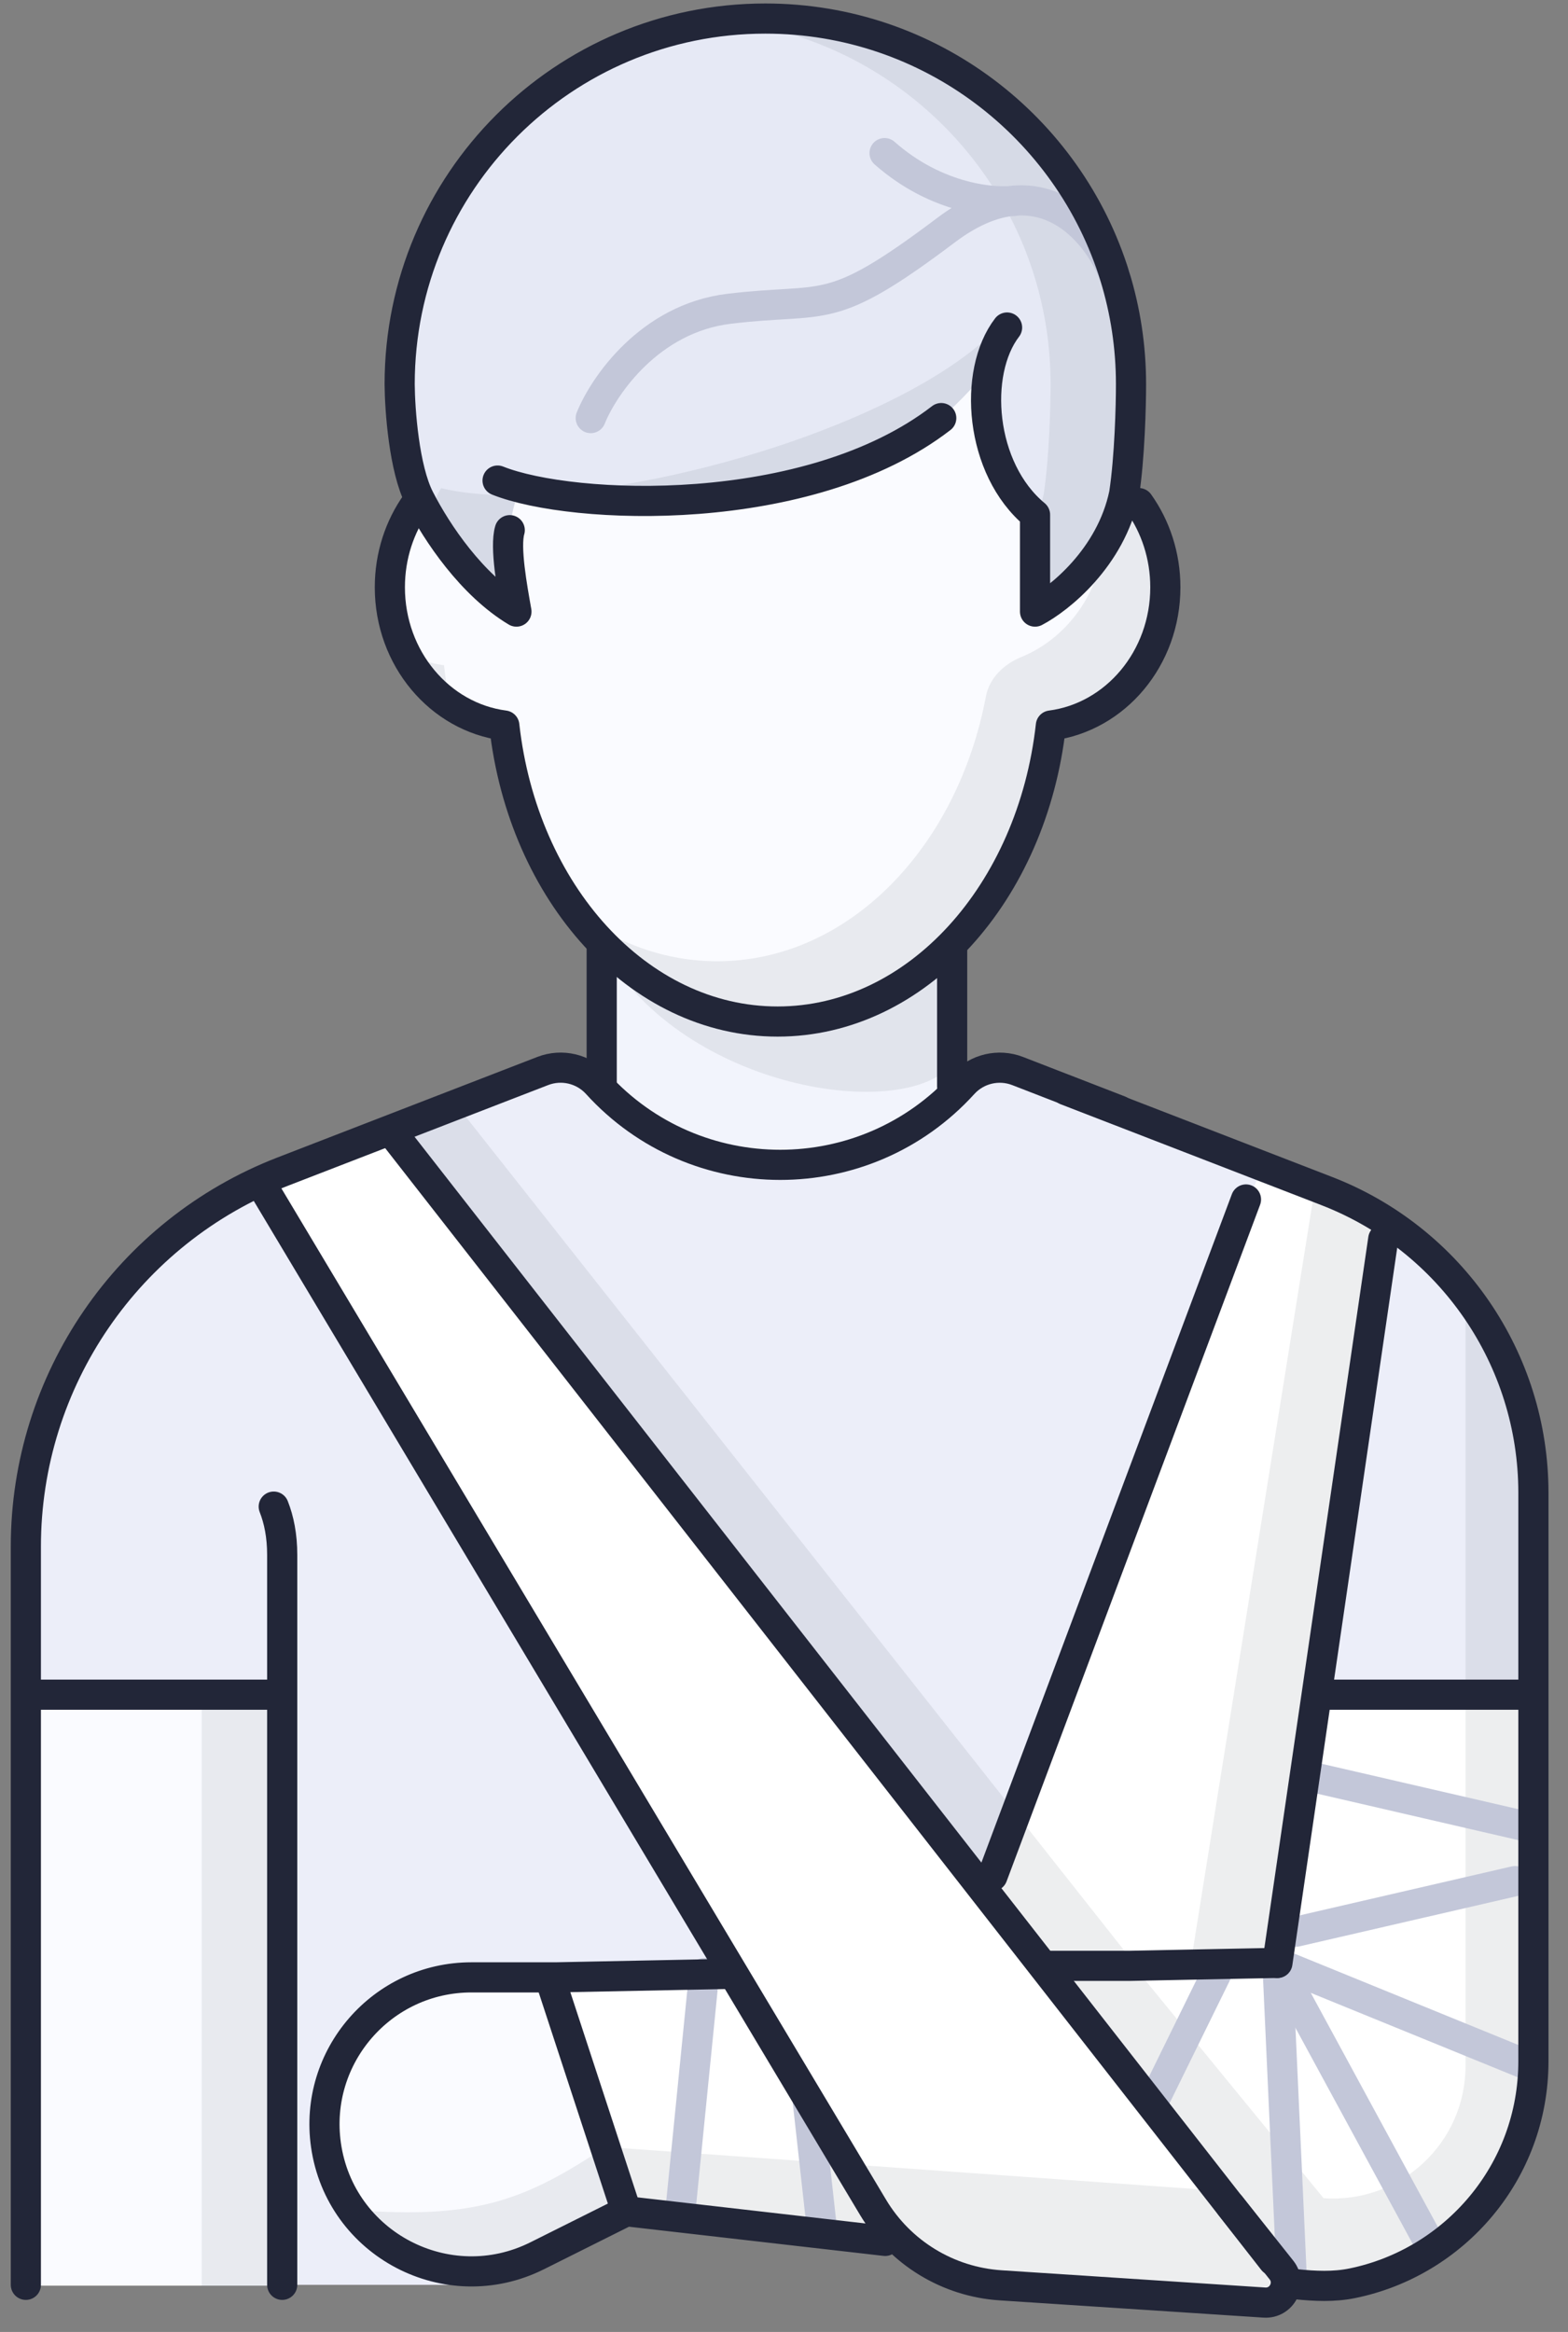 <svg width="78" height="116" viewBox="0 0 78 116" fill="none" xmlns="http://www.w3.org/2000/svg">
<rect x="0" y="0" width="78" height="116" fill="#808080" stroke="none"/>
<path d="M29.932 54.046V47.033C32.605 49.865 39.821 53.83 47.295 47.033V54.545C44.189 57.148 36.369 60.692 29.932 54.046Z" fill="#F2F4FC"/>
<path opacity="0.08" fill-rule="evenodd" clip-rule="evenodd" d="M29.932 47.033V54.046C29.932 54.046 29.932 54.046 29.932 54.046V47.033C29.932 47.033 29.932 47.033 29.932 47.033ZM29.932 47.033C33.675 54.046 44.621 55.865 47.295 53.033V47.033C39.821 53.83 32.605 49.865 29.932 47.033ZM47.295 54.046C46.158 55.22 44.978 56.076 43.788 56.676C45.229 56.049 46.441 55.262 47.295 54.545V54.046ZM33.439 56.676C34.958 57.336 36.732 57.819 38.613 57.851C36.938 57.88 35.178 57.552 33.439 56.676Z" fill="#222638"/>
<path d="M52.276 36.091C51.35 44.41 45.616 50.816 38.681 50.816C31.746 50.816 26.012 44.41 25.087 36.091C21.878 35.671 19.393 32.752 19.393 29.214C19.393 27.64 19.884 26.189 20.712 25.026C19.138 21.218 18.499 11.596 28.541 3.574C31.354 1.626 39.145 -1.101 47.802 3.574C56.459 8.248 57.045 19.823 56.387 25.026C57.215 26.189 57.97 27.64 57.97 29.214C57.97 32.752 55.485 35.671 52.276 36.091Z" fill="#FAFBFF"/>
<path opacity="0.08" fill-rule="evenodd" clip-rule="evenodd" d="M35.681 47.816C42.179 47.816 47.622 42.193 49.044 34.641C49.215 33.736 49.935 33.038 50.788 32.691C53.233 31.697 54.97 29.172 54.97 26.214C54.97 24.64 54.216 23.189 53.388 22.026C53.896 18.006 53.662 10.181 49.535 4.675C56.537 9.867 56.999 20.194 56.388 25.026C57.216 26.189 57.97 27.64 57.97 29.214C57.97 32.752 55.485 35.671 52.276 36.09C51.35 44.41 45.617 50.815 38.681 50.815C34.737 50.815 31.182 48.743 28.678 45.426C30.728 46.944 33.123 47.816 35.681 47.816ZM22.402 35.062C22.267 34.419 22.162 33.761 22.087 33.091C21.412 33.002 20.768 32.803 20.174 32.511C20.702 33.55 21.471 34.429 22.402 35.062Z" fill="#222638"/>
<path d="M14.069 58.278L26.999 53.275C27.947 52.908 29.024 53.162 29.707 53.915C34.587 59.286 43.033 59.287 47.913 53.916C48.597 53.163 49.675 52.909 50.623 53.277L55.687 55.241L69.413 60.861C71.468 62.305 75.736 66.765 76.366 73.062C76.996 79.36 76.628 95.715 76.366 103.106C75.912 106.072 73.073 112.334 65.346 113.655L63.365 114.52L47.48 113.302L44.567 111.502L31.307 110.056L26.931 112.245L23.489 113.655H1.286V76.93C1.286 68.67 6.365 61.259 14.069 58.278Z" fill="#ECEEF9"/>
<path d="M76.279 102.534C76.279 108.042 72.353 112.544 67.263 113.579C66.349 113.765 65.407 113.722 64.479 113.625L44.032 111.47L31.154 109.994L27.635 98.361L36.12 98.191L51.908 97.788H56.198L63.527 97.641L65.874 84.299H76.279V102.534Z" fill="white"/>
<path d="M49.201 93.612L62.817 57.912L69.111 60.658L63.504 97.96H52.176L63.962 113.751L62.817 114.666L49.201 113.751L45.196 112.149L13.271 59.056L19.908 56.196L49.201 93.612Z" fill="white"/>
<path opacity="0.08" d="M22.995 55.329L56.388 97.613L52.535 98.206L19.933 56.515L22.995 55.329Z" fill="#222638"/>
<path opacity="0.08" d="M59.291 97.302L65.335 59.546L68.916 60.671L63.683 97.302H59.291Z" fill="#222638"/>
<path d="M22.839 113.069C25.71 113.033 29.706 111.075 31.345 110.101L27.092 98.36C24.7 98.345 19.436 98.918 17.522 101.328C15.608 103.738 16.016 106.852 16.459 108.107C17.389 109.776 19.968 113.104 22.839 113.069Z" fill="#FAFBFF"/>
<path opacity="0.08" d="M72.902 102.77V84.419V64.327L75.707 69.5L76.403 84.419V102.148C76.403 108.809 70.75 114.069 64.107 113.592L63.384 114.476L47.552 113.592L44.659 111.422L31.318 109.975L25.05 113.109C20.999 113.238 18.808 111.074 18.219 109.975C23.771 110.33 26.235 109.387 30.113 106.796L60.743 108.982L52.24 97.94H56.507L65.841 109.346C69.657 109.618 72.902 106.596 72.902 102.77Z" fill="#222638"/>
<path d="M14.034 113.697V84.446H1.399V113.697H14.034Z" fill="#FAFBFF"/>
<path opacity="0.08" fill-rule="evenodd" clip-rule="evenodd" d="M10.034 84.446V113.697H14.034V84.446H10.034Z" fill="#222638"/>
<path d="M65.512 88.451L75.943 90.861" stroke="#C3C7D9" stroke-width="1.5" stroke-linecap="round" stroke-linejoin="round"/>
<path d="M64.478 96.088L75.367 93.573" stroke="#C3C7D9" stroke-width="1.5" stroke-linecap="round" stroke-linejoin="round"/>
<path d="M63.545 97.645L75.719 102.611" stroke="#C3C7D9" stroke-width="1.5" stroke-linecap="round" stroke-linejoin="round"/>
<path d="M63.545 97.645L71.109 111.583" stroke="#C3C7D9" stroke-width="1.5" stroke-linecap="round" stroke-linejoin="round"/>
<path d="M40.185 104.565L40.872 110.752" stroke="#C3C7D9" stroke-width="1.5" stroke-linecap="round" stroke-linejoin="round"/>
<path d="M35.029 98.149L33.884 109.606" stroke="#C3C7D9" stroke-width="1.5" stroke-linecap="round" stroke-linejoin="round"/>
<path d="M63.545 97.645L64.253 113.19" stroke="#C3C7D9" stroke-width="1.5" stroke-linecap="round" stroke-linejoin="round"/>
<path d="M60.578 98.035L57.484 104.336" stroke="#C3C7D9" stroke-width="1.5" stroke-linecap="round" stroke-linejoin="round"/>
<path d="M1.286 113.655V76.93C1.286 68.67 6.365 61.259 14.069 58.278L26.999 53.275C27.947 52.908 29.024 53.162 29.707 53.915V53.915C34.587 59.286 43.033 59.287 47.913 53.916V53.916C48.597 53.163 49.675 52.909 50.623 53.277L55.687 55.241M14.038 113.655C14.038 108.353 14.038 80.857 14.038 77.347C14.038 76.392 13.876 75.598 13.617 74.944M1.782 84.299H13.617" stroke="#222638" stroke-width="1.5" stroke-linecap="round" stroke-linejoin="round"/>
<path d="M63.527 97.641L56.198 97.788H51.908M75.783 84.299H65.874M44.032 111.47L31.154 109.994L26.722 112.21C22.256 114.442 16.917 111.642 16.215 106.7C15.589 102.297 19.006 98.361 23.452 98.361H27.635L36.12 98.191M53.032 54.229L65.991 59.244C72.191 61.643 76.279 67.607 76.279 74.255V102.534C76.279 108.042 72.353 112.544 67.263 113.579C66.349 113.765 65.407 113.722 64.479 113.625V113.625" stroke="#222638" stroke-width="1.5" stroke-linecap="round" stroke-linejoin="round"/>
<path d="M27.411 98.574L31.041 109.654" stroke="#222638" stroke-width="1.5" stroke-linecap="round" stroke-linejoin="round"/>
<path d="M20.712 25.026C19.884 26.189 19.393 27.64 19.393 29.214C19.393 32.752 21.878 35.671 25.087 36.09C26.012 44.41 31.746 50.815 38.681 50.815C45.616 50.815 51.35 44.41 52.276 36.09C55.485 35.671 57.97 32.752 57.97 29.214C57.97 27.64 57.478 26.189 56.65 25.026" stroke="#222638" stroke-width="1.5" stroke-linecap="round" stroke-linejoin="round"/>
<path d="M29.932 47.033V54.046" stroke="#222638" stroke-width="1.5" stroke-linecap="round" stroke-linejoin="round"/>
<path d="M38.071 0.923C28.025 0.923 19.881 9.067 19.881 19.113C19.89 20.39 20.1 23.315 20.866 24.809C21.75 26.532 23.471 29.092 25.69 30.423C25.482 29.253 25.107 27.215 25.357 26.373C25.401 25.877 25.581 24.764 25.949 24.281C30.556 25.435 40.832 25.423 46.822 20.797C47.52 20.188 48.992 18.767 49.303 17.953C48.629 20.393 49.298 23.793 51.488 25.606V30.423C52.69 29.794 55.259 27.741 55.921 24.566C56.197 22.741 56.263 20.17 56.262 19.113C56.262 17.248 55.981 15.448 55.46 13.754C53.172 6.324 46.252 0.923 38.071 0.923Z" fill="#E6E9F5"/>
<path opacity="0.08" fill-rule="evenodd" clip-rule="evenodd" d="M21.43 25.821C22.393 27.424 23.875 29.334 25.69 30.423C25.684 30.391 25.678 30.358 25.672 30.325C25.461 29.142 25.113 27.192 25.357 26.373C25.392 25.974 25.515 25.176 25.754 24.628C24.287 24.651 22.989 24.542 21.949 24.281C21.687 24.625 21.52 25.288 21.43 25.821ZM27.306 24.559C32.351 25.396 41.365 25.012 46.822 20.797C47.519 20.188 48.992 18.767 49.303 17.953C48.942 19.261 48.966 20.844 49.404 22.311C49.015 20.817 49.341 19.253 49.722 17.428C49.826 16.93 49.934 16.412 50.032 15.871C46.139 20.396 35.041 24.011 27.306 24.559ZM51.488 25.96C51.67 25.523 51.818 25.058 51.921 24.566C52.197 22.741 52.263 20.17 52.262 19.113C52.262 17.248 51.981 15.448 51.459 13.754C49.361 6.937 43.364 1.829 36.071 1.032C36.728 0.96 37.395 0.923 38.071 0.923C46.252 0.923 53.172 6.324 55.459 13.754C55.981 15.448 56.262 17.248 56.262 19.113C56.263 20.17 56.197 22.741 55.921 24.566C55.258 27.741 52.69 29.794 51.488 30.423V25.96Z" fill="#222638"/>
<path d="M47.365 47.033V54.046" stroke="#222638" stroke-width="1.5" stroke-linecap="round" stroke-linejoin="round"/>
<path d="M55.459 13.754C54.856 12.158 53.227 9.874 50.645 9.97M29.386 20.797C30.037 19.182 32.325 15.835 36.267 15.36C41.194 14.765 41.194 15.869 47.056 11.452C48.404 10.435 49.602 10.009 50.645 9.97M50.645 9.97C49.52 10.147 46.618 9.924 44.003 7.616" stroke="#C3C7D9" stroke-width="1.5" stroke-linecap="round" stroke-linejoin="round"/>
<path d="M24.752 23.905C28.467 25.392 40.235 25.884 46.822 20.797M50.097 16.292C48.384 18.522 48.73 23.322 51.488 25.606V30.423C52.69 29.794 55.259 27.741 55.921 24.566C56.197 22.741 56.263 20.17 56.262 19.113C56.262 17.248 55.981 15.448 55.46 13.754C53.172 6.324 46.252 0.923 38.071 0.923C28.025 0.923 19.881 9.067 19.881 19.113C19.89 20.39 20.1 23.315 20.866 24.809C21.75 26.532 23.471 29.092 25.69 30.423C25.482 29.253 25.107 27.215 25.357 26.373" stroke="#222638" stroke-width="1.5" stroke-linecap="round" stroke-linejoin="round"/>
<path d="M63.545 97.645L68.81 61.633" stroke="#222638" stroke-width="1.5" stroke-linecap="round" stroke-linejoin="round"/>
<path d="M13.225 59.283L43.431 109.802C44.78 112.058 47.152 113.508 49.775 113.68L62.897 114.538C63.763 114.595 64.285 113.598 63.745 112.918L61.204 109.719" stroke="#222638" stroke-width="1.5" stroke-linecap="round" stroke-linejoin="round"/>
<path d="M19.56 56.405L63.33 112.449" stroke="#222638" stroke-width="1.5" stroke-linecap="round" stroke-linejoin="round"/>
<path d="M61.981 59.666L49.369 93.325" stroke="#222638" stroke-width="1.5" stroke-linecap="round" stroke-linejoin="round"/>
</svg>
